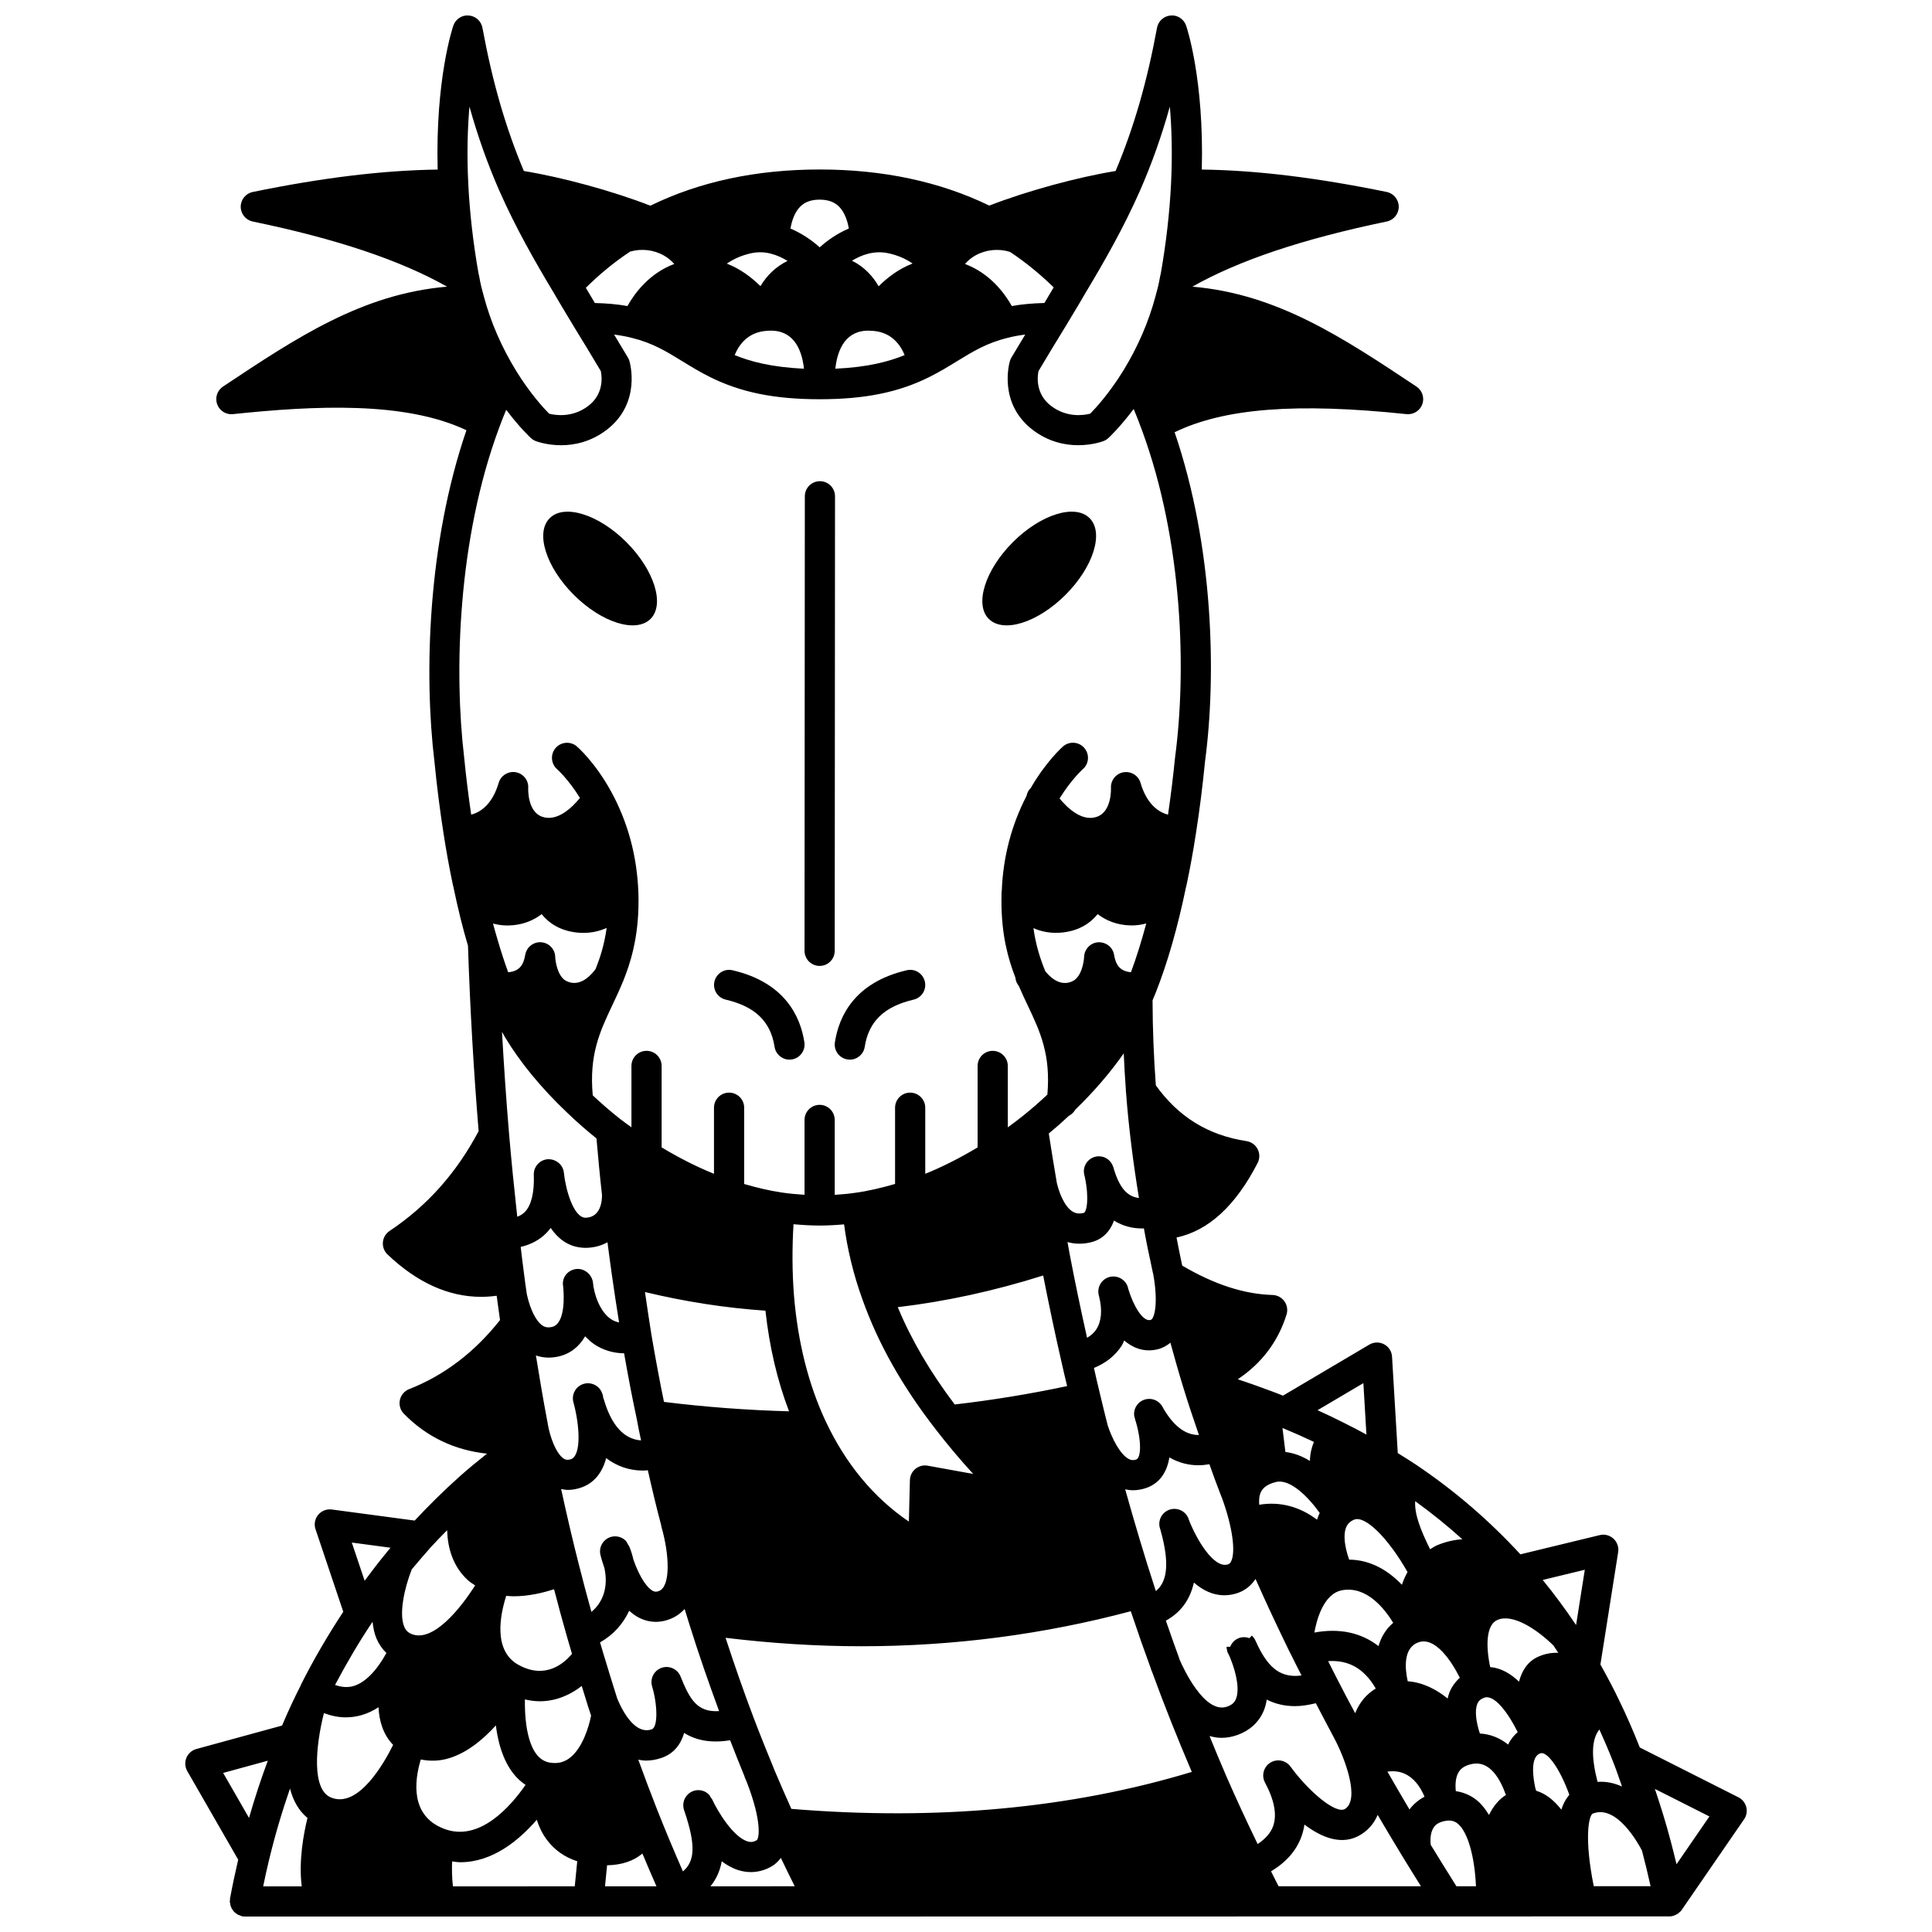 <?xml version="1.0" encoding="UTF-8"?>
<!-- Uploaded to: ICON Repo, www.svgrepo.com, Generator: ICON Repo Mixer Tools -->
<svg width="800px" height="800px" version="1.1" viewBox="144 144 512 512" xmlns="http://www.w3.org/2000/svg">
 <defs>
  <clipPath id="a">
   <path d="m193 148.09h414v503.81h-414z"/>
  </clipPath>
 </defs>
 <path d="m426.39 301.62c7.356-7.356 10.234-16.473 6.356-20.312-3.84-3.84-12.953-1-20.312 6.356-7.398 7.398-10.234 16.512-6.398 20.352 3.883 3.844 12.957 1.004 20.355-6.394z"/>
 <path d="m316.4 308.02c3.84-3.84 1-12.953-6.398-20.352-7.356-7.356-16.473-10.195-20.312-6.356-3.879 3.84-1 12.953 6.356 20.312 7.402 7.394 16.477 10.234 20.355 6.394z"/>
 <path d="m361.21 399.98c2.207 0 4-1.789 4-4l0.078-120.46c0-2.207-1.789-4-4-4-2.207 0-4 1.789-4 4l-0.078 120.46c0.004 2.207 1.793 4 4 4z"/>
 <path d="m336.32 408.91c7.801 1.82 11.914 5.793 12.949 12.512 0.305 1.977 2.008 3.391 3.945 3.391 0.203 0 0.41-0.016 0.617-0.047 2.18-0.336 3.68-2.379 3.34-4.562-1.07-6.926-5.242-15.859-19.035-19.074-2.156-0.516-4.301 0.832-4.801 2.984-0.5 2.144 0.836 4.297 2.984 4.797z"/>
 <path d="m368.6 424.77c0.207 0.031 0.414 0.047 0.617 0.047 1.938 0 3.641-1.414 3.945-3.391 1.035-6.719 5.152-10.691 12.949-12.512 2.152-0.5 3.488-2.652 2.984-4.801-0.5-2.148-2.641-3.5-4.801-2.984-13.793 3.219-17.965 12.148-19.035 19.074-0.34 2.188 1.16 4.231 3.34 4.566z"/>
 <g clip-path="url(#a)">
  <path d="m606.78 622.89c-0.285-1.121-1.039-2.062-2.07-2.582l-26.141-13.203c-1.801-4.519-3.602-8.672-5.481-12.5-1.363-2.863-2.961-5.914-4.961-9.492l4.703-29.781c0.207-1.32-0.258-2.66-1.238-3.566-0.984-0.906-2.359-1.27-3.648-0.945l-21.023 5.094c-8.117-8.828-17.309-16.781-27.434-23.602v-0.004c0-0.004 0 0-0.004 0-0.039-0.023-0.07-0.055-0.113-0.078-1.625-1.078-3.285-2.113-4.945-3.148l-1.52-25.547c-0.082-1.391-0.883-2.641-2.109-3.289-1.23-0.652-2.711-0.621-3.914 0.09l-22.875 13.523c-1.176-0.461-2.359-0.93-3.508-1.348-0.105-0.039-0.215-0.07-0.32-0.113h-0.004c-2.66-1-5.367-1.957-8.152-2.879 6.305-4.219 10.668-9.93 12.922-17.141 0.371-1.195 0.168-2.496-0.559-3.516-0.727-1.02-1.887-1.641-3.137-1.68-7.578-0.219-15.43-2.785-23.945-7.773l-0.109-0.496c-0.016-0.059-0.027-0.141-0.039-0.195 0-0.004-0.004-0.004-0.004-0.008l-0.008-0.031c-0.004-0.016-0.016-0.027-0.02-0.043-0.004-0.02 0.004-0.039 0-0.062-0.48-2.184-0.895-4.41-1.332-6.621 8.43-1.797 15.652-8.379 21.496-19.766 0.586-1.145 0.586-2.504 0.004-3.644-0.582-1.145-1.684-1.934-2.953-2.133-10.199-1.562-18.055-6.426-24.031-14.789-0.555-7.481-0.852-15.051-0.867-22.535 0.262-0.609 0.523-1.215 0.75-1.809 0.035-0.074 0.059-0.148 0.094-0.227 3.129-7.898 5.848-17.406 8.082-28.258 0.012-0.047 0.043-0.082 0.055-0.137 0.973-4.598 1.82-9.258 2.516-13.836 0.953-6.047 1.762-12.457 2.41-19.059 3-22.445 2.34-56.742-8.062-87.215 13.18-6.383 32.367-7.859 61.457-4.797 1.828 0.184 3.555-0.891 4.18-2.617 0.625-1.73-0.016-3.668-1.547-4.688-19.703-13.109-36.941-24.551-59.379-26.477 12.316-6.965 29.168-12.633 51.496-17.262 1.859-0.383 3.191-2.019 3.188-3.918-0.004-1.898-1.336-3.531-3.195-3.914-18.5-3.789-34.547-5.758-48.996-5.938 0.609-23.934-3.953-37.551-4.156-38.145-0.59-1.719-2.285-2.856-4.082-2.684-1.812 0.137-3.305 1.477-3.633 3.262-2.648 14.395-6.16 26.512-10.973 37.949-10.156 1.648-23.508 5.297-33.473 9.168-13.031-6.328-28.121-9.57-44.938-9.57-16.871 0-31.957 3.258-44.879 9.594-9.973-3.879-23.355-7.539-33.531-9.191-4.812-11.441-8.328-23.562-10.973-37.949-0.328-1.789-1.824-3.129-3.633-3.262-1.82-0.172-3.492 0.969-4.082 2.684-0.203 0.602-4.769 14.215-4.156 38.148-14.449 0.195-30.496 2.141-48.996 5.934-1.859 0.379-3.195 2.016-3.195 3.914 0 1.898 1.332 3.535 3.188 3.918 22.328 4.625 39.172 10.297 51.496 17.262-22.438 1.922-39.676 13.363-59.379 26.477-1.531 1.02-2.168 2.953-1.547 4.688 0.625 1.73 2.352 2.809 4.18 2.617 21.617-2.269 45.621-3.457 61.879 4.269-10.336 30.125-11.234 64.777-8.492 87.703 0 0.004 0.004 0.004 0.004 0.008 0.648 6.613 1.465 13.035 2.41 19.07 0.703 4.598 1.551 9.258 2.519 13.859 0.008 0.043 0.039 0.078 0.051 0.125 1.246 6.027 2.539 11.223 3.918 15.844 0.555 16.699 1.508 33.215 2.824 49.133-5.891 11.102-13.613 19.781-23.613 26.465-1.008 0.672-1.66 1.766-1.758 2.981-0.105 1.211 0.348 2.406 1.227 3.242 7.856 7.469 16.172 11.227 24.82 11.227 1.359 0 2.723-0.105 4.098-0.289 0.004 0.016 0.004 0.031 0.004 0.047 0.023 0.195 0.062 0.43 0.113 0.719 0.008 0.07 0.02 0.145 0.031 0.215 0 0.016-0.004 0.027-0.004 0.043 0.242 1.805 0.496 3.609 0.75 5.418-6.707 8.5-14.797 14.668-24.086 18.305-1.25 0.492-2.172 1.574-2.453 2.891-0.281 1.312 0.117 2.68 1.059 3.633 6.027 6.141 13.41 9.66 22.031 10.578-2.477 1.969-4.934 3.969-7.324 6.106-0.012 0.008-0.016 0.023-0.023 0.031-0.004 0.004-0.012 0.004-0.016 0.008-4.156 3.711-8.086 7.606-11.805 11.586l-21.961-2.934c-1.359-0.184-2.734 0.355-3.613 1.414-0.879 1.066-1.148 2.512-0.703 3.816l7.352 21.879c-4.074 6.191-7.867 12.656-11.215 19.312-0.027 0.059-0.023 0.125-0.051 0.184-1.777 3.465-3.426 7.051-4.957 10.656l-22.703 6.211c-1.195 0.328-2.172 1.191-2.644 2.336-0.473 1.145-0.387 2.438 0.227 3.516l13.496 23.477c-0.82 3.535-1.562 7.019-2.172 10.359-0.023 0.125 0.016 0.238 0.008 0.359-0.012 0.125-0.07 0.227-0.07 0.355 0 0.152 0.07 0.281 0.09 0.43 0.031 0.273 0.074 0.527 0.156 0.785 0.078 0.246 0.18 0.469 0.305 0.691s0.258 0.422 0.414 0.621c0.168 0.199 0.348 0.371 0.551 0.535 0.191 0.156 0.387 0.293 0.613 0.41 0.238 0.133 0.488 0.223 0.754 0.301 0.141 0.039 0.25 0.133 0.398 0.16 0.238 0.047 0.48 0.062 0.711 0.062h0.004 152.21l166.53-0.027c0.051 0 0.098 0.027 0.148 0.027s0.094-0.027 0.145-0.027l58.469-0.012h0.016c0.258 0 0.52-0.027 0.781-0.074 0.023-0.004 0.039-0.02 0.062-0.027 0.453-0.102 0.871-0.289 1.258-0.531 0.09-0.055 0.168-0.113 0.25-0.172 0.348-0.262 0.672-0.551 0.922-0.918l16.512-23.988c0.668-0.957 0.883-2.144 0.594-3.262zm-76.816 20.984c-2.312-3.676-4.582-7.336-6.816-10.988-0.133-1.164-0.137-3.254 0.84-4.66 0.227-0.328 0.918-1.32 3.141-1.684 1.332-0.219 2.328 0.023 3.227 0.777 2.602 2.172 4.43 8.566 4.793 16.551zm-47.133 0.004c-0.676-1.309-1.332-2.629-1.992-3.953 4.008-2.414 6.742-5.516 8.086-9.297 0.355-1.004 0.613-2.039 0.762-3.098 4.637 3.504 10.125 5.727 15.051 2.602 2.148-1.359 3.516-3.152 4.352-5.168 2.156 3.672 4.41 7.445 6.812 11.391 1.527 2.504 3.109 5.019 4.664 7.523zm-218.8 0.023c-0.258-2.156-0.297-4.531-0.223-6.602 0.738 0.09 1.492 0.211 2.215 0.211 8.52-0.004 15.516-5.805 20.223-11.25 0.59 1.828 1.438 3.66 2.695 5.332 2.027 2.703 4.727 4.59 8.031 5.664l-0.656 6.637zm14.754-254.64c3.695-0.078 6.59-1.34 8.762-3.004 1.879 2.352 4.801 4.344 9.18 4.859 0.645 0.07 1.266 0.109 1.875 0.109 2.363 0 4.414-0.523 6.168-1.316-0.621 4.484-1.762 7.969-2.922 10.879-1.277 1.754-4.172 4.91-7.707 3.219-2.316-1.102-2.957-5.102-3-6.394-0.043-2.059-1.645-3.75-3.699-3.902-2.031-0.168-3.891 1.27-4.242 3.301-0.461 2.652-1.465 4.379-4.527 4.644-0.957-2.609-1.887-5.469-2.824-8.684-0.406-1.348-0.809-2.762-1.199-4.219 1.285 0.332 2.641 0.543 4.137 0.508zm-0.953 29.602c4 6.684 9.707 13.605 16.465 19.996 0.117 0.129 0.23 0.234 0.363 0.348 2.223 2.144 4.691 4.285 7.414 6.496 0.438 5 0.895 10.004 1.461 14.93 0.023 1.48-0.246 5.91-4.266 6.082h-0.078c-3.25 0-5.344-7.723-5.75-11.902-0.207-2.152-2.106-3.684-4.246-3.606-2.156 0.145-3.809 1.973-3.731 4.129 0.168 4.652-0.645 8.055-2.352 9.828-0.543 0.562-1.23 0.98-2.035 1.285-0.805-7.332-1.551-14.754-2.184-22.145-0.734-8.781-1.352-17.77-1.859-26.859 0.262 0.473 0.523 0.961 0.797 1.418zm83.391 49.922c2.172 0 4.328-0.129 6.465-0.316 0.898 6.731 2.481 13.297 4.883 19.934 4.18 11.734 10.551 23.016 19.469 34.477 3.008 3.91 6.269 7.793 9.863 11.73l-12.059-2.188c-1.141-0.211-2.332 0.098-3.238 0.836s-1.441 1.836-1.473 3.004l-0.273 10.977c-9.352-6.352-16.781-15.328-22.133-26.758-4.496-9.676-7.301-20.84-8.316-33.172-0.484-6.133-0.508-12.465-0.125-18.875 2.328 0.207 4.652 0.352 6.938 0.352zm170.31 83.133c-2.109 0.145-4.324 0.613-6.633 1.57-0.695 0.289-1.281 0.715-1.91 1.078-2.504-5.059-4.176-9.285-3.949-12.734 4.359 3.148 8.531 6.508 12.492 10.086zm3.945 69.254c-1.664-1.387-3.598-2.188-5.672-2.504-0.164-1.582-0.145-3.707 0.852-5.195 0.691-1.035 1.871-1.695 3.582-2.027 4.578-0.832 7.312 3.934 8.84 8.246-1.789 1.133-3.297 2.871-4.481 5.289-0.883-1.441-1.879-2.773-3.121-3.809zm-56.238-4.773c2.492 4.664 3.215 8.551 2.152 11.547-0.645 1.812-2.059 3.387-4.102 4.746-2.809-5.785-5.613-11.82-8.367-18.133-1.523-3.496-2.945-6.992-4.383-10.492 1.043 0.285 2.094 0.477 3.164 0.477 1.371 0 2.758-0.238 4.144-0.727 3.215-1.117 5.613-3.246 6.93-6.152 0.469-1.035 0.742-2.133 0.93-3.25 2.266 1.152 4.758 1.73 7.492 1.73 1.727 0 3.59-0.312 5.512-0.77 1.422 2.742 2.859 5.484 4.328 8.23l0.191 0.363c0.004 0.004 0.004 0.008 0.008 0.012l0.23 0.43c3.223 6.019 6.879 16.496 2.988 18.965-2.426 1.547-9.766-4.75-14.457-11.207-1.23-1.695-3.574-2.152-5.359-1.039-1.777 1.117-2.394 3.418-1.402 5.269zm-146.48 4.504c-0.102-0.219-0.277-0.371-0.406-0.562-0.156-0.242-0.238-0.523-0.449-0.73l-0.039-0.039c-1.562-1.57-4.078-1.543-5.633 0.02-1.152 1.152-1.441 2.84-0.891 4.273 3.188 9.359 2.727 13.449-0.359 16.082-2.359-5.406-4.684-10.922-6.894-16.527-1.695-4.316-3.344-8.691-4.934-13.082 0.672 0.125 1.348 0.238 2.059 0.238 1.301 0 2.664-0.223 4.082-0.707 3.246-1.102 5.117-3.559 6.016-6.625 2.93 1.859 6.856 2.809 12.18 1.941 1.25 3.215 2.519 6.422 3.828 9.613 0.02 0.055 0.012 0.117 0.035 0.172l0.586 1.395c4.012 10.352 3.269 14.918 2.574 15.32-0.844 0.492-1.582 0.578-2.473 0.289-3.773-1.215-7.883-7.981-9.281-11.07zm94.496-181.19c0.695-0.375 1.297-0.902 1.668-1.598 5.004-4.856 9.379-9.945 12.879-14.965 0.148 3.254 0.32 6.504 0.566 9.73 0 0.043-0.023 0.074-0.023 0.121 0 0.098 0.039 0.184 0.047 0.281 0 0.02 0 0.039 0.004 0.055 0.691 9.281 1.902 18.746 3.434 28.148-2.754-0.324-4.969-2.227-6.566-7.426h-0.008c-0.031-0.137-0.062-0.262-0.102-0.371-0.004-0.016-0.004-0.031-0.008-0.047-0.008-0.035-0.016-0.07-0.023-0.105-0.004-0.016-0.016-0.027-0.02-0.047-0.012-0.035-0.02-0.09-0.031-0.125-0.016-0.047-0.055-0.078-0.07-0.133-0.516-1.617-1.988-2.801-3.773-2.801-2.207 0-4 1.789-4 4 0 0.434 0.094 0.953 0.23 1.367l0.008-0.004c0.008 0.02 0 0.043 0.008 0.062 1.246 5.879 0.48 9.41-0.285 9.586-1.199 0.277-2.113 0.16-2.984-0.383-2.254-1.43-3.637-5.375-4.137-7.59-0.004-0.031-0.016-0.062-0.023-0.098-0.004-0.016 0.004-0.027 0-0.039-0.746-4.277-1.422-8.602-2.106-12.938 1.852-1.527 3.629-3.09 5.316-4.684zm50.07 140.39c-0.008-0.02-0.02-0.039-0.031-0.062-0.219-0.531-0.438-0.965-0.645-1.367-0.051-0.129-0.105-0.25-0.148-0.332l-0.023 0.012c-0.195-0.34-0.438-0.652-0.715-0.914l-0.664 0.695c-0.898-0.332-1.914-0.375-2.875 0.016-1.062 0.434-1.82 1.277-2.203 2.262h-0.969c0 0.352 0.07 0.75 0.188 1.137l-0.035 0.012c0.078 0.246 0.18 0.484 0.309 0.711 0.02 0.043 0.043 0.09 0.062 0.129 0.094 0.18 0.227 0.441 0.359 0.777l0.004-0.004c0.023 0.059 0.055 0.121 0.078 0.18v0.004c1.91 4.707 2.453 8.824 1.465 11.012-0.277 0.613-0.789 1.387-2.285 1.906-6.086 2.117-11.801-10.656-12.523-12.305-0.02-0.074-0.062-0.145-0.09-0.215-0.012-0.039-0.004-0.078-0.02-0.121-1.234-3.359-2.422-6.734-3.598-10.148 3.996-2.18 6.418-5.594 7.426-10.094 2.281 1.992 4.965 3.371 8.047 3.371 1 0 2.047-0.145 3.129-0.461 2.188-0.645 3.93-1.996 5.164-3.867 2.422 5.457 5.027 11.074 7.894 17.004 0.586 1.219 1.18 2.438 1.766 3.57 0.809 1.664 1.68 3.34 2.527 5.008-5.242 0.688-8.559-1.668-11.594-7.914zm-160.51 10.832c1.402 4.617 1.629 10.766-0.102 11.359-4.992 1.723-8.559-6.711-9.152-8.219-0.012-0.035-0.023-0.07-0.035-0.105-0.012-0.031-0.039-0.051-0.051-0.09-0.012-0.035 0-0.074-0.012-0.113-0.004-0.012-0.008-0.023-0.012-0.035 0 0 0-0.004-0.004-0.004-1.23-3.926-2.461-7.856-3.648-11.832-0.266-0.879-0.516-1.766-0.777-2.648 3.531-1.996 6.121-4.926 7.715-8.383 0.945 0.855 1.93 1.543 2.981 2.031 1.312 0.609 2.688 0.914 4.082 0.914 1.215 0 2.445-0.234 3.664-0.699 1.652-0.629 2.934-1.578 3.969-2.711 0.418 1.367 0.84 2.738 1.266 4.082 0.016 0.051 0.035 0.109 0.051 0.164 0.016 0.043 0.027 0.094 0.043 0.137 2.324 7.434 4.965 15.047 7.777 22.68-5.906 0.379-7.828-3.262-10.227-9.195-0.801-1.98-3.019-2.984-5.039-2.266-2.008 0.711-3.106 2.887-2.488 4.934zm-17.742-92.801c0.754 0.777 1.531 1.52 2.394 2.098 2.336 1.57 5.027 2.375 7.922 2.41 1.152 6.539 2.227 12.148 3.324 17.219 0.336 1.883 0.734 3.848 1.176 5.859-3.215-0.219-7.336-2.246-9.836-10.762-0.008-0.027-0.031-0.047-0.039-0.07-0.016-0.055-0.012-0.113-0.027-0.164-0.004-0.02-0.012-0.039-0.016-0.059l-0.004 0.004c-0.031-0.094-0.066-0.184-0.102-0.27l-0.055 0.023c-0.008-0.066-0.004-0.137-0.012-0.203l0.059-0.02c-0.004-0.027-0.07-0.312-0.074-0.34 0-0.008-0.008-0.012-0.012-0.02v-0.02c-0.027-0.113-0.074-0.266-0.133-0.418-0.07-0.215-0.16-0.441-0.246-0.613-0.988-1.973-3.387-2.769-5.367-1.789-1.398 0.699-2.211 2.109-2.211 3.578 0 0.449 0.074 0.902 0.23 1.344 0 0.004 0.004 0.004 0.004 0.008v0.016c0 0.016 0.102 0.43 0.105 0.445 0.043 0.191 0.098 0.406 0.168 0.645 0 0 0 0.004 0.004 0.004 1.457 6.324 1.52 13.062-1.207 13.73-0.844 0.207-1.305 0.039-1.676-0.188-1.539-0.938-3.082-3.961-3.984-7.758-0.004-0.016-0.148-0.719-0.152-0.734-0.016-0.137-0.039-0.273-0.07-0.41l-0.047-0.094c-0.012-0.066 0.012-0.141-0.004-0.207-0.039-0.25-0.082-0.496-0.141-0.746-0.004-0.012-0.012-0.02-0.016-0.035v-0.004c-1.027-5.453-2.019-11.211-3.004-17.371 1.07 0.348 2.184 0.562 3.336 0.562 0.863 0 1.746-0.098 2.641-0.297 3.094-0.695 5.461-2.582 7.07-5.356zm142.14 2.562c0.297-0.453 0.473-0.969 0.715-1.449 1.969 1.684 4.16 2.613 6.516 2.613 0.781 0 1.578-0.094 2.391-0.293 1.293-0.324 2.375-0.949 3.336-1.734 1.066 3.887 2.16 7.785 3.379 11.738 1.238 4.066 2.656 8.316 4.18 12.723-2.863 0.02-6.195-1.461-9.492-7.152-0.219-0.492-0.531-0.93-0.918-1.297-0.719-0.695-1.699-1.121-2.777-1.121-2.207 0-4 1.789-4 4 0 0.461 0.105 0.895 0.246 1.309l-0.012 0.004c1.809 5.629 1.664 10.324 0.32 10.758-0.734 0.238-1.293 0.203-1.938-0.129-2.262-1.16-4.465-5.367-5.641-9.031 0-0.008-0.008-0.012-0.008-0.02v-0.023c-0.676-2.703-1.352-5.406-2-8.156-0.566-2.273-1.082-4.602-1.609-6.918 3.074-1.238 5.586-3.188 7.312-5.82zm17.875 46.137c-0.039-0.121-0.094-0.277-0.098-0.289 0-0.004 0-0.008-0.004-0.012 0-0.008-0.004 0-0.004-0.012v-0.008-0.008-0.004c0.008-0.031 0-0.008-0.004-0.012v-0.004c-0.008 0.004-0.004-0.008-0.004-0.008 0-0.004 0-0.004-0.004-0.008v-0.004c-0.754-2.031-3-3.082-5.066-2.375-2.082 0.727-3.184 3.008-2.457 5.086h0.004c0.016 0.059 0.031 0.113 0.051 0.168l0.012 0.035c2.75 9.727 1.488 14.07-1.199 16.277-0.078-0.242-0.164-0.48-0.242-0.727-2.789-8.547-5.394-17.352-7.891-26.242 0.684 0.145 1.371 0.246 2.066 0.246 1.109 0 2.231-0.184 3.344-0.547 3.551-1.156 5.644-4.039 6.297-8.148 2.652 1.504 5.289 2.074 7.699 2.074 1.02 0 1.984-0.117 2.91-0.277 0.926 2.574 1.84 5.152 2.844 7.715 0.008 0.02 0.023 0.031 0.031 0.051 0.008 0.016 0.004 0.031 0.008 0.047 0.016 0.035 0.223 0.539 0.523 1.328 2.688 7.41 3.625 14.09 2.34 16.637-0.262 0.516-0.531 0.68-0.895 0.789-3.711 1.07-8.258-6.617-10.262-11.77zm-105.37 76.539c-1.484-3.324-2.961-6.641-4.359-9.984-1.941-4.723-3.852-9.449-5.672-14.246-2.691-7.09-5.125-14.137-7.406-21.105 12.098 1.465 24.102 2.238 35.98 2.238 24.422 0 48.301-3.121 71.41-9.281 0.176 0.504 0.344 1.039 0.52 1.535 1.539 4.59 3.125 9.102 4.785 13.613 0.078 0.312 0.191 0.645 0.379 1.023 3.164 8.703 6.711 17.566 10.484 26.41-31.898 9.66-67.441 12.984-106.12 9.797zm-41.867-66.07c-0.227-1.039-0.539-2.102-1.023-3.309-0.09-0.27-0.281-0.469-0.41-0.711-0.102-0.164-0.164-0.344-0.285-0.488-0.094-0.129-0.133-0.301-0.234-0.406-1.523-1.594-4.055-1.656-5.652-0.133-1.113 1.062-1.48 2.606-1.082 3.984 0.012 0.055 0.035 0.105 0.051 0.16 0.004 0.016 0 0.035 0.004 0.051 0.141 0.531 0.461 1.691 0.949 3.094 1.055 4.82-0.234 8.984-3.438 11.625-1.172-4.223-2.285-8.371-3.277-12.34-1.668-6.516-3.234-13.234-4.75-20.223 0.57 0.105 1.141 0.234 1.727 0.234 0.859 0 1.738-0.109 2.617-0.332 3.922-0.965 6.457-3.789 7.59-8.09 2.816 2.137 6.094 3.301 9.789 3.301 0.41 0 0.84-0.055 1.258-0.082 1.148 5.106 2.309 9.969 3.531 14.562 0.035 0.152 0.027 0.305 0.082 0.453 2.133 7.449 2.457 15.793-0.684 16.992-0.688 0.27-1.102 0.195-1.516 0.004-1.352-0.629-3.426-3.144-5.246-8.348zm-30.43 27.918c-6.859-3.762-4.84-13.402-3.266-18.305 0.656 0.051 1.309 0.117 1.961 0.117 4.019 0 7.871-0.945 10.715-1.871 1.094 4.219 2.258 8.531 3.531 12.961 0.387 1.391 0.809 2.773 1.219 4.16-2.039 2.469-6.996 6.887-14.16 2.938zm246.73 7.199c-0.23 0.551-0.367 1.133-0.516 1.703-2.969-2.41-6.551-4.277-10.574-4.57-0.738-3.352-1.25-8.82 2.809-10.301 4.394-1.621 8.723 4.828 11 9.375-1.168 1.043-2.098 2.312-2.719 3.793zm-26.738-44.723c0.379-0.402 0.797-0.691 1.375-0.941 2.898-1.316 9.047 4.75 14.223 13.855-0.609 1.098-1.125 2.227-1.492 3.371-3.383-3.535-8.062-6.617-13.98-6.664-1.246-3.488-1.914-7.723-0.125-9.621zm-9.09 28.949c0.516-2.957 2.289-10.285 7.34-11.211 6.445-1.191 11.215 4.805 13.555 8.633-1.957 1.656-3.207 3.773-3.898 6.16-4.637-3.59-10.402-4.797-16.996-3.582zm16.266 14.84c-1.527 0.922-2.852 2.137-3.906 3.641-0.641 0.914-1.137 1.891-1.551 2.891-1.633-3.047-3.269-6.094-4.824-9.172-0.797-1.535-1.555-3.09-2.332-4.629 5.434-0.352 9.57 1.988 12.613 7.269zm-225.48 2.883c1.359 0.312 2.68 0.488 3.938 0.488 4.441-0.004 8.203-1.789 11.121-4.051 0.551 1.781 1.094 3.574 1.652 5.352 0 0.004 0.008 0.012 0.008 0.016v0.016c0.02 0.059 0.113 0.336 0.164 0.484v0.012c0.23 0.648 0.445 1.309 0.652 1.969-0.555 2.879-2.277 8.703-5.731 11.277-1.488 1.109-3.121 1.5-5.133 1.191-5.668-0.84-6.781-10.074-6.672-16.754zm253.07 9.031c-0.941-2.84-1.449-6.008-0.664-7.875 0.23-0.551 0.629-1.172 1.793-1.598 2.801-1.051 6.598 4.445 8.898 9.105-0.945 0.805-1.844 1.863-2.539 3.293-2.223-1.785-4.746-2.769-7.488-2.926zm15.488-20.363c-2.836 1.258-4.359 3.731-5.109 6.621-2.184-2.078-4.734-3.625-7.641-3.863-1.207-5.676-1.066-11.18 1.883-12.48 4.051-1.809 10.469 2.453 14.906 6.789 0.406 0.613 0.82 1.25 1.242 1.914-1.703-0.074-3.469 0.219-5.281 1.02zm-58.641-36.293c-4.539-3.465-9.84-4.891-15.316-3.969-0.109-1.281-0.008-2.547 0.52-3.523 0.641-1.18 1.906-1.996 3.871-2.496 3.871-0.988 8.828 4.242 11.633 8.199-0.293 0.578-0.52 1.18-0.707 1.789zm-43.758-66.66c0.039 0.273 0.094 0.543 0.16 0.758 0.004 0.023 0.012 0.055 0.016 0.082v0.02c0 0.004 0.004 0.012 0.008 0.016 0.055 0.305 0.141 0.656 0.184 0.809 1.32 7.301 0.387 11.754-0.73 12.039-2.074 0.539-4.59-3.863-5.902-8.223-0.004-0.008-0.012-0.016-0.012-0.023-0.008-0.035-0.008-0.066-0.016-0.102-0.438-2.148-2.539-3.496-4.668-3.113-2.164 0.414-3.582 2.519-3.172 4.684 0 0 0.062 0.336 0.16 0.656 0.863 3.551 0.598 6.531-0.781 8.629-0.648 0.988-1.512 1.684-2.43 2.215-1.656-7.41-3.231-14.902-4.652-22.395-0.195-0.988-0.348-1.992-0.535-2.981 1.016 0.289 2.066 0.441 3.148 0.441 0.973 0 1.961-0.117 2.957-0.352 3.027-0.699 5.106-2.711 6.211-5.773 2.387 1.484 4.961 2.086 7.469 2.086 0.156 0 0.305-0.023 0.461-0.027 0.625 3.516 1.352 7.035 2.125 10.555zm-28.816 1.938c1.492 7.586 3.078 15.176 4.781 22.586 0.484 2.258 1.031 4.481 1.566 6.723-9.781 2.074-19.766 3.715-29.793 4.871-6.504-8.617-11.488-17.113-15.09-25.789 12.664-1.492 25.574-4.297 38.535-8.391zm-100.49 33.5c-1.09-5.281-2.172-11.027-3.34-17.871-0.605-3.711-1.145-7.484-1.699-11.246 10.574 2.547 21.266 4.211 31.926 4.941 1.055 9.605 3.141 18.531 6.254 26.668-10.957-0.293-22.059-1.121-33.141-2.492zm-14.973-42.309c0.344 2.676 0.707 5.438 1.129 8.41v0.004c0 0.004 0 0.012 0.004 0.016 0.598 4.316 1.27 8.566 1.938 12.824-0.762-0.168-1.484-0.441-2.137-0.875-2.246-1.512-3.981-4.742-4.66-8.664-0.008-0.121-0.023-0.246-0.039-0.383-0.062-0.664-0.141-1.004-0.141-1.004-0.477-2.141-2.594-3.625-4.738-3.18-2.148 0.457-3.531 2.418-3.098 4.574 0 0.273 0.027 0.543 0.039 0.441 0 0.098 0.016 0.191 0.023 0.285 0 0.023-0.012 0.043-0.008 0.066 0.082 0.926 0.699 9.109-3.043 9.934-1.254 0.277-1.969-0.039-2.445-0.344-1.691-1.082-3.269-4.188-4.152-8.121-0.004-0.055-0.012-0.109-0.023-0.164l-0.059-0.191c-0.008-0.039 0.004-0.078-0.004-0.121-0.039-0.156-0.047-0.312-0.094-0.668-0.191-1.309-0.379-2.606-0.543-3.981-0.344-2.519-0.641-5.07-0.949-7.617 2.715-0.648 5.043-1.859 6.863-3.754 0.391-0.402 0.754-0.836 1.094-1.289 2.106 3.102 5.129 5.398 9.625 5.277 2.137-0.082 3.914-0.645 5.418-1.477zm-60.684 123.23c0.184 3.711 1.258 7.273 3.875 9.969-2.398 4.848-9.258 16.984-16.512 13.93-5.078-2.137-4.059-13.465-1.828-22.348 1.945 0.723 3.883 1.125 5.793 1.125 1.398 0 2.781-0.195 4.152-0.582 1.559-0.441 3.066-1.148 4.519-2.094zm17.281 32.172c-8.93-3.465-7.769-12.703-6.074-18.336 2.375 0.488 4.828 0.449 7.297-0.27 4.894-1.418 9.219-5.027 12.602-8.75 0.793 6.394 3.043 12.586 7.863 15.754-3.926 5.672-12.266 15.312-21.688 11.602zm254.65-14.566c2.238 1 4.047 3.148 5.277 6.094-1.867 1.004-3.176 2.254-3.984 3.394-2.035-3.434-3.981-6.777-5.84-10.035 1.637-0.223 3.164-0.07 4.547 0.547zm34.859 4.512c-0.078-0.258-0.148-0.496-0.238-0.777-0.547-2.559-1.457-8.391 1.465-9.156 1.664-0.434 4.938 3.731 7.566 11.004-0.891 1.051-1.621 2.336-2.113 3.938-1.926-2.445-4.133-4.246-6.68-5.008zm16.266-2.348c-1.715-6.723-1.617-11.191 0.484-13.883 1.301 2.867 2.582 5.84 3.859 9.117 0.781 2.004 1.434 4.004 2.148 6-2.012-0.906-4.184-1.395-6.492-1.234zm-76.219-85.039c-1.977-1.246-4.176-2.094-6.496-2.383l-0.781-6.367c2.945 1.223 5.699 2.453 8.336 3.695-0.613 1.469-1.02 3.117-1.059 5.055zm-67.297-139.96c0.605 0 1.234-0.035 1.883-0.109 4.363-0.512 7.281-2.504 9.16-4.856 2.168 1.668 5.059 2.922 8.738 3 1.496 0.035 2.856-0.184 4.141-0.516-1.242 4.668-2.594 8.977-4.051 12.918-3.023-0.281-4.027-2.008-4.481-4.644-0.348-2.019-2.168-3.394-4.219-3.293-2.043 0.145-3.648 1.824-3.719 3.871-0.043 1.316-0.688 5.309-3.023 6.422-2.453 1.191-4.949 0.207-7.254-2.613-1.258-3.066-2.492-6.731-3.148-11.422 1.715 0.742 3.688 1.242 5.973 1.242zm-155.85 171.56c0.586 0.535 1.266 0.938 1.922 1.371-3.914 6.164-11.18 15.234-16.871 12.879-0.922-0.375-1.52-0.973-1.922-1.934-1.43-3.41 0.012-10.152 2.004-15.203 1.719-2.043 3.441-4.062 5.164-6 1.344-1.473 2.777-2.918 4.203-4.367 0.133 4.594 1.453 9.543 5.5 13.254zm-25.324 11.109c0.02-0.031 0.043-0.059 0.062-0.094 0.164 1.527 0.441 3.023 1.016 4.394 0.637 1.512 1.539 2.812 2.652 3.887-2.652 4.812-5.719 7.906-8.793 8.773-1.52 0.422-3.121 0.285-4.82-0.309 3.031-5.715 6.297-11.324 9.883-16.652zm-27.418 63.227c1.555-6.523 3.449-12.902 5.602-19.125 0.789 3.106 2.258 5.824 4.629 7.797-0.988 3.996-2.387 11.348-1.52 18.117h-10.219c0.457-2.227 0.953-4.488 1.508-6.789zm89.629 1.211c3.906-0.074 7.023-1.137 9.363-3.113 1.223 2.938 2.461 5.816 3.719 8.68h-13.629zm30.379-1.062c1.332 1.004 2.777 1.824 4.32 2.32 1.137 0.367 2.273 0.547 3.406 0.547 1.895 0 3.758-0.508 5.512-1.52 0.996-0.574 1.766-1.359 2.434-2.242 1.195 2.512 2.418 5.008 3.676 7.519l-22.328 0.004c1.637-2.016 2.566-4.246 2.981-6.629zm231.1 6.606c-2.566-12.773-1.328-18.555-0.32-19.215 6.356-2.609 12.137 7.926 13.098 9.781 0.832 3.148 1.578 6.281 2.281 9.43zm-4.684-69.207c-2.863-4.266-5.773-8.195-8.84-11.953l11.152-2.703zm-55.562-50.484c-1.961-1.074-3.883-2.082-5.789-3.019-2.289-1.168-4.668-2.305-7.164-3.434l12.145-7.176zm-52.094-351.93c0.484 5.668 0.703 12.535 0.316 20.465-0.383 7.688-1.293 15.66-2.703 23.691-0.008 0.039-0.102 0.434-0.109 0.473-0.012 0.043-0.02 0.094-0.031 0.137-0.004 0.02-0.008 0.039-0.012 0.059-0.02 0.09-0.043 0.176-0.059 0.266-0.309 1.895-0.789 3.707-1.23 5.277-1.82 6.762-4.664 13.336-8.461 19.535-3.758 6.117-7.422 10.066-8.812 11.477-1.699 0.438-6.211 1.148-10.41-2.074-4.144-3.191-3.594-7.777-3.297-9.207 2.519-4.231 4.926-8.203 7.262-11.996 0.008-0.016 0.016-0.027 0.023-0.043l1.398-2.324c1.32-2.191 2.606-4.328 3.797-6.394 4.891-8.164 10.02-17.094 14.426-27.078 3.106-7.094 5.703-14.402 7.902-22.262zm-79.902 38.98c1.773-0.434 3.516-0.48 5.195-0.129 2.762 0.566 4.887 1.621 6.531 2.742-3.691 1.402-6.727 3.777-9 6.031-1.5-2.629-3.777-5.144-7.07-6.781 1.293-0.77 2.742-1.465 4.344-1.863zm-28.59 8.613c-2.258-2.231-5.269-4.574-8.918-5.969 1.648-1.129 3.769-2.18 6.512-2.769 1.734-0.359 3.457-0.32 5.16 0.125 1.633 0.41 3.109 1.125 4.422 1.918-3.211 1.574-5.562 3.973-7.176 6.695zm20.875-21.031c1.496 1.531 2.219 3.863 2.539 5.762-3.238 1.363-5.844 3.301-7.711 4.973-1.879-1.664-4.508-3.602-7.75-4.969 0.324-1.898 1.047-4.234 2.539-5.766 1.246-1.277 2.941-1.895 5.191-1.895 2.246 0 3.945 0.621 5.191 1.895zm-64.754 25.496-0.266-0.445c-0.727-1.207-1.422-2.391-2.133-3.582 3.598-3.566 7.516-6.812 11.754-9.605 2.977-0.844 6.199-0.492 8.926 1.039 1.082 0.613 1.996 1.387 2.754 2.242-6.598 2.477-10.488 7.727-12.41 11.156-2.641-0.477-5.516-0.73-8.625-0.805zm45.453 7.383c0.031-0.004 0.055-0.02 0.09-0.023 0.039-0.004 0.07 0.012 0.113 0.008 0.516-0.059 1.094-0.051 1.633-0.023 5.887 0.359 7.648 5.742 8.121 10.059-8.648-0.383-14.293-1.926-18.359-3.602 1.062-2.606 3.391-6.062 8.402-6.418zm26.363-0.035c0.469-0.023 0.914-0.039 1.328 0.016 0.211 0.027 0.422 0.035 0.637 0.027 4.945 0.395 7.25 3.832 8.305 6.414-4.062 1.672-9.711 3.219-18.363 3.602 0.465-4.312 2.223-9.699 8.094-10.059zm38.68-6.539c-1.922-3.426-5.82-8.68-12.422-11.156 0.762-0.867 1.688-1.648 2.781-2.262 2.789-1.555 6.113-1.879 9.156-0.938 4.066 2.695 7.949 5.867 11.574 9.406-0.727 1.223-1.438 2.434-2.195 3.691l-0.266 0.445c-3.117 0.082-6 0.332-8.629 0.812zm-143.74-52.867c2.199 7.859 4.801 15.168 7.91 22.277 4.402 9.98 9.531 18.906 14.391 27.016 1.223 2.113 2.512 4.254 3.832 6.449l1.398 2.324c0.008 0.012 0.016 0.027 0.023 0.043 2.336 3.789 4.742 7.762 7.262 11.992 0.305 1.477 0.832 6.031-3.289 9.207-4.227 3.231-8.758 2.504-10.414 2.082-1.379-1.395-4.981-5.269-8.691-11.277-3.906-6.348-6.789-12.984-8.598-19.781-0.43-1.523-0.91-3.336-1.219-5.231-0.008-0.047-0.035-0.176-0.059-0.289 0-0.008-0.004-0.012-0.004-0.02-0.051-0.242-0.117-0.523-0.148-0.629-1.41-8.031-2.324-16.004-2.703-23.688-0.395-7.938-0.172-14.801 0.309-20.477zm7.852 85.164c0.59-1.629 1.234-3.227 1.891-4.812 3.598 4.777 6.414 7.375 6.574 7.519 0.363 0.332 0.781 0.586 1.238 0.77 0.211 0.082 2.922 1.109 6.727 1.109 3.488 0 7.887-0.859 12.117-4.102 9.191-7.074 6.129-17.773 5.992-18.227-0.094-0.316-0.227-0.617-0.395-0.898-1.246-2.094-2.461-4.117-3.66-6.098 1.699 0.215 3.305 0.508 4.82 0.906 5.402 1.332 9.059 3.582 13.301 6.184 2.25 1.383 4.574 2.812 7.258 4.144 8.16 4.082 17.133 5.902 29.094 5.902 11.961 0 20.938-1.82 29.086-5.898 2.691-1.34 5.019-2.766 7.266-4.148 4.242-2.602 7.906-4.852 13.367-6.199 1.48-0.391 3.07-0.68 4.758-0.895-1.195 1.98-2.41 4.004-3.66 6.098-0.168 0.285-0.301 0.582-0.395 0.898-0.137 0.453-3.199 11.156 5.996 18.23 4.227 3.238 8.625 4.098 12.105 4.098 3.801 0 6.516-1.027 6.731-1.109 0.457-0.176 0.875-0.441 1.238-0.77 0.164-0.148 3.055-2.82 6.723-7.723 0.781 1.863 1.52 3.727 2.188 5.594 11.027 29.926 11.766 64.422 8.785 86.727-0.004 0.023 0.008 0.047 0.004 0.07-0.004 0.023-0.016 0.043-0.02 0.066-0.508 5.188-1.148 10.191-1.852 15.055-4.445-1.16-6.457-5.543-7.281-8.406-0.559-1.957-2.492-3.164-4.508-2.832-2.004 0.336-3.438 2.141-3.332 4.172 0 0.059 0.285 6.176-3.656 7.598-3.981 1.465-7.898-2.32-9.965-4.824 3.106-5.023 6.062-7.664 6.152-7.75 1.664-1.438 1.848-3.957 0.41-5.629-1.438-1.676-3.965-1.863-5.637-0.418-0.188 0.164-4.473 3.938-8.598 11.086-0.027 0.027-0.062 0.035-0.09 0.059-0.543 0.566-0.852 1.262-0.992 1.984-3.961 7.625-6.172 16.02-6.551 24.895-0.012 0.055-0.004 0.113-0.016 0.168-0.008 0.215-0.047 0.43-0.055 0.645-0.023 0.73-0.023 1.449-0.023 2.219 0 8.914 1.758 15.219 3.695 20.215 0.059 0.578 0.215 1.156 0.547 1.688l0.387 0.582c0.762 1.77 1.559 3.477 2.352 5.144 3.289 6.926 6.109 12.996 5.188 23.59-2.035 1.91-4.176 3.789-6.441 5.602-1.316 1.062-2.68 2.07-4.047 3.07v-16.27c0-2.211-1.793-4-4-4s-4 1.789-4 4v21.586c-4.609 2.766-9.25 5.137-13.875 7v-17.512c0-2.211-1.793-4-4-4s-4 1.789-4 4v20.199c-3.664 1.059-7.184 1.895-10.613 2.352-1.766 0.262-3.566 0.422-5.379 0.531v-19.848c0-2.211-1.793-4-4-4s-4 1.789-4 4v19.836c-2.012-0.121-4.027-0.301-6.051-0.605-3.356-0.5-6.672-1.301-9.945-2.254v-20.215c0-2.211-1.793-4-4-4-2.207 0-4 1.789-4 4v17.512c-4.625-1.863-9.27-4.234-13.875-7v-21.586c0-2.211-1.793-4-4-4-2.207 0-4 1.789-4 4v16.266c-0.969-0.703-1.934-1.391-2.898-2.137-0.012-0.012-0.023-0.016-0.039-0.027-0.02-0.016-0.039-0.027-0.059-0.043-2.703-2.141-5.055-4.195-7.258-6.262-0.977-10.715 1.844-16.824 5.137-23.781 0.953-2.016 1.918-4.062 2.816-6.246 0.004-0.008 0-0.016 0.004-0.023 0.012-0.027 0.031-0.047 0.043-0.074 1.922-4.754 4.129-11.469 4.129-21.289 0-0.832 0-1.66-0.039-2.43-0.363-9.598-2.785-18.562-7.203-26.637-4.258-7.789-8.906-11.824-9.102-11.992-1.668-1.434-4.18-1.238-5.621 0.418-1.438 1.668-1.258 4.188 0.398 5.633 0.035 0.027 2.949 2.609 6.043 7.606-2.023 2.488-6.016 6.434-10.066 4.961-3.926-1.414-3.641-7.531-3.641-7.574 0.133-2.039-1.293-3.852-3.305-4.203-2-0.336-3.965 0.871-4.531 2.84-0.82 2.867-2.832 7.246-7.281 8.402-0.703-4.856-1.34-9.859-1.848-15.051 0-0.016-0.012-0.027-0.012-0.043s0.004-0.027 0.004-0.039c-2.711-22.84-1.727-57.785 9.25-87.348zm-28.758 296.76c-0.277 0.328-0.559 0.641-0.836 0.973-0.02 0.023-0.039 0.043-0.059 0.066-0.023 0.031-0.031 0.066-0.055 0.102l-0.004 0.004c-2.039 2.473-4.008 5.019-5.914 7.602l-3.402-10.121zm-32.527 56.441c-1.844 4.934-3.5 10.004-4.981 15.16l-6.852-11.922zm373.32 27.438c-0.484-2.008-0.973-4.016-1.512-6.027-1.219-4.672-2.668-9.32-4.219-13.938l14.449 7.297z"/>
 </g>
</svg>